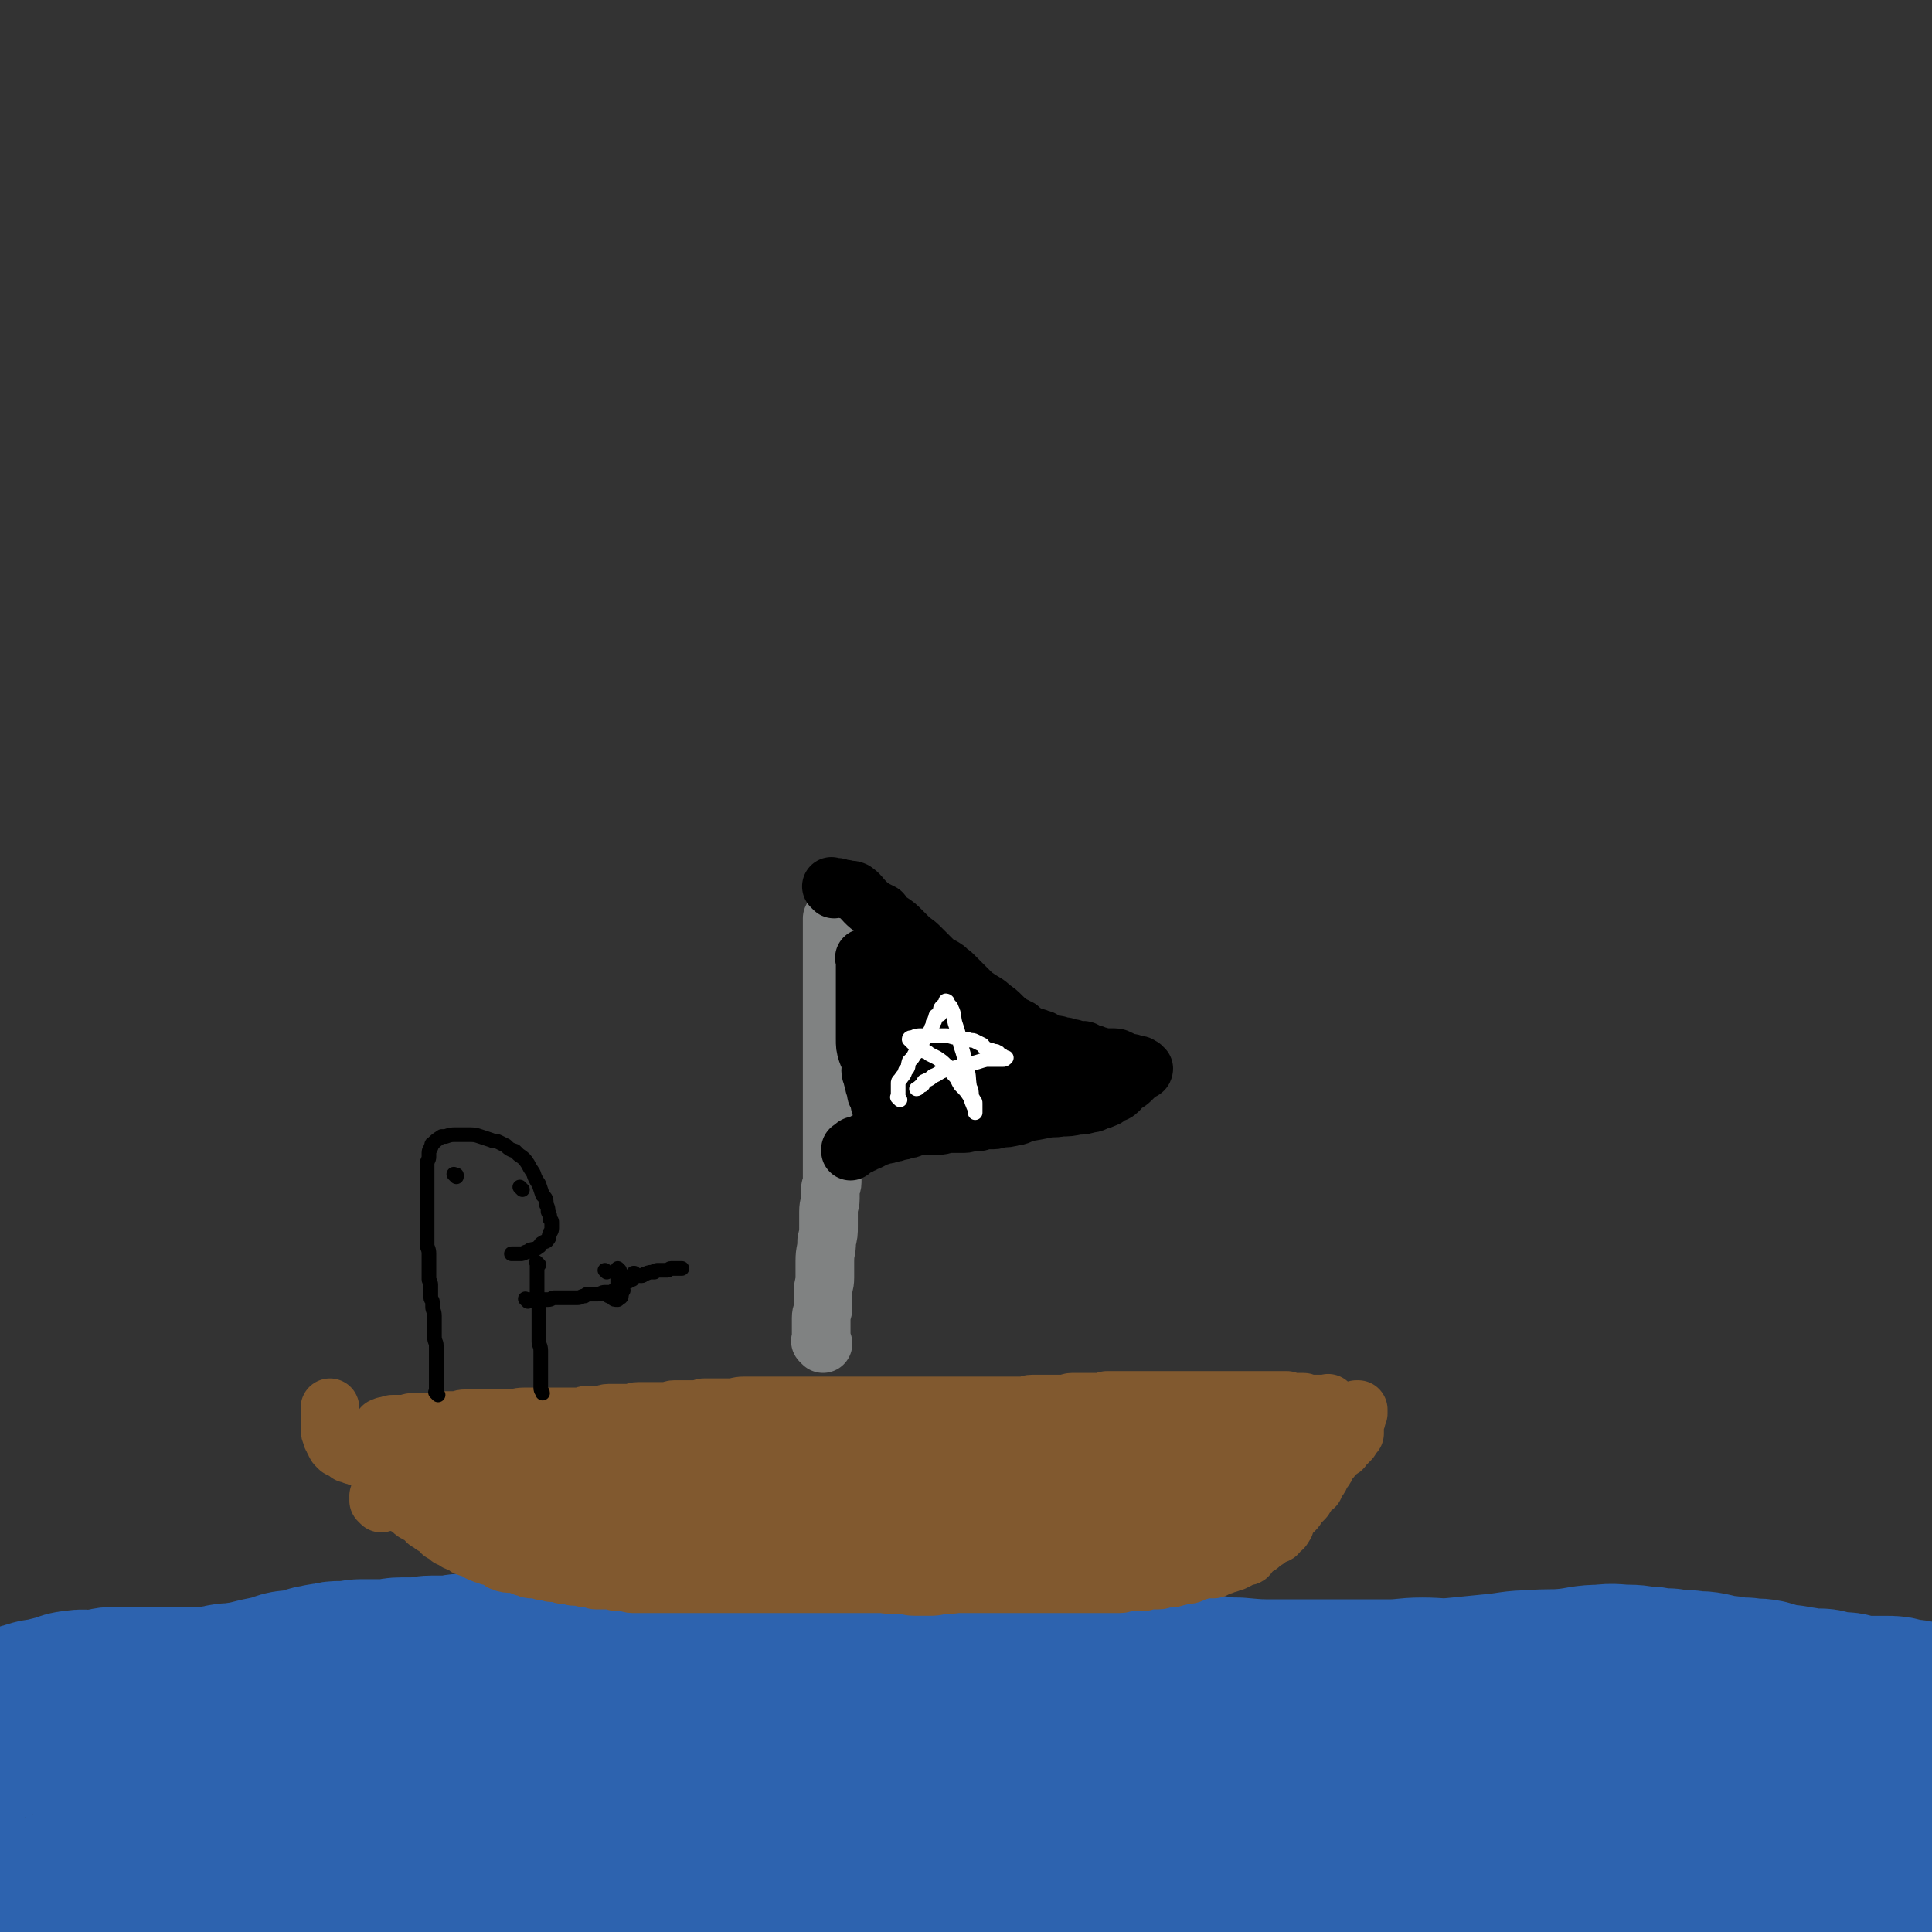 <svg viewBox='0 0 1054 1054' version='1.1' xmlns='http://www.w3.org/2000/svg' xmlns:xlink='http://www.w3.org/1999/xlink'><rect x="0" y="0" width="1054" height="1054" fill="#333333" stroke="none"/><g fill='none' stroke='#2D63AF' stroke-width='105' stroke-linecap='round' stroke-linejoin='round'><path d='M1020,998c-1,-1 -1,-1 -1,-1 -1,-1 0,0 0,0 0,0 0,0 0,0 0,0 0,0 0,0 -1,-1 0,0 0,0 0,0 0,0 0,0 -1,0 -1,0 -1,0 0,0 0,0 0,0 0,0 0,0 -1,0 0,-1 0,0 0,0 -2,0 -2,0 -3,0 -3,0 -3,0 -6,0 -5,0 -5,0 -9,0 -7,0 -7,0 -13,0 -6,0 -6,0 -12,0 -7,0 -7,0 -14,0 -6,0 -6,0 -12,0 -6,0 -6,-1 -13,-1 -8,0 -8,0 -15,0 -8,0 -8,-1 -15,-1 -9,0 -9,0 -18,0 -9,0 -9,0 -19,0 -8,0 -8,0 -17,0 -9,0 -9,0 -18,0 -8,0 -8,0 -17,0 -8,0 -8,1 -17,1 -7,1 -8,0 -15,1 -9,2 -8,3 -16,5 -7,1 -7,2 -13,3 -7,0 -7,0 -14,0 -8,1 -8,1 -15,1 -8,0 -8,1 -15,0 -8,-1 -8,-1 -16,-2 -10,-1 -10,-1 -20,-2 -10,-2 -10,-2 -20,-3 -12,-2 -12,-2 -24,-3 -14,-2 -14,-3 -28,-5 -14,-1 -14,-1 -28,-2 -13,-2 -13,-1 -26,-2 -13,-1 -13,-2 -26,-2 -13,0 -13,0 -26,1 -12,1 -12,2 -25,2 -13,1 -13,0 -26,1 -13,1 -13,1 -26,2 -11,1 -11,1 -21,2 -11,2 -11,1 -21,3 -9,2 -9,3 -18,5 -9,1 -9,1 -18,2 -8,2 -8,2 -17,3 -8,2 -8,1 -15,2 -9,1 -9,1 -18,2 -8,1 -8,2 -17,2 -8,1 -8,1 -17,1 -8,0 -8,0 -17,0 -7,0 -7,0 -15,0 -8,0 -8,0 -17,0 -8,0 -8,1 -15,1 -8,1 -8,1 -15,1 -8,1 -8,1 -15,1 -7,1 -7,0 -14,1 -7,1 -7,1 -13,2 -7,2 -7,2 -13,3 -7,2 -7,2 -13,3 -6,2 -6,3 -12,5 -6,2 -6,2 -13,4 -6,1 -6,1 -12,2 -4,2 -4,3 -9,5 -4,1 -4,1 -9,3 -4,1 -4,2 -9,3 -4,0 -4,0 -9,0 -4,1 -4,1 -7,1 -4,1 -4,1 -8,1 -3,0 -3,0 -6,0 -1,0 -1,1 -3,1 -1,0 -1,0 -3,0 0,0 0,0 0,0 -1,0 -1,0 -2,0 -1,0 -1,0 -2,0 -1,0 -1,0 -1,0 0,0 -1,0 -1,0 0,0 1,0 1,0 2,0 2,-1 5,-1 5,-1 5,-1 11,-2 10,-2 10,-2 20,-4 16,-1 17,-1 33,-2 18,-2 18,-2 35,-2 17,0 17,0 34,1 14,1 14,1 28,1 14,1 14,1 28,1 16,1 16,1 32,1 16,0 16,0 33,0 17,0 17,0 33,-1 19,-2 19,-3 38,-5 22,-2 22,-1 43,-2 26,-2 26,-2 51,-2 26,-1 26,-2 53,-1 31,1 31,1 61,3 30,3 30,3 59,8 26,4 26,5 51,11 23,5 23,5 45,11 20,5 20,5 39,10 17,4 17,4 34,7 14,3 14,3 28,6 13,2 13,2 25,4 9,0 9,0 18,0 7,0 7,0 13,0 4,0 4,0 8,-1 5,-1 5,-1 9,-2 4,-1 4,-1 8,-2 4,-1 4,-1 8,-2 4,-1 4,-1 7,-2 3,-1 3,-1 6,-2 3,-1 3,-1 6,-2 3,-2 3,-2 6,-3 3,-2 4,-1 7,-2 4,-2 4,-2 8,-3 5,-2 5,-1 9,-2 5,-2 5,-3 10,-5 5,-2 5,-1 11,-3 5,-1 6,-1 11,-4 5,-2 5,-3 11,-6 4,-3 4,-3 8,-6 5,-3 5,-3 9,-6 4,-2 4,-2 7,-5 3,-2 3,-2 6,-5 3,-2 3,-2 5,-5 2,-2 1,-3 4,-5 2,-2 3,-1 5,-4 2,-2 2,-2 4,-5 1,-2 2,-2 4,-4 1,-1 1,-1 3,-3 1,-1 0,-2 1,-4 2,-2 2,-2 4,-4 1,-1 1,-1 1,-3 1,-1 0,-1 1,-3 1,-1 2,0 2,-1 1,-1 1,-1 1,-2 1,-1 1,-1 1,-1 1,-1 0,-2 1,-2 0,-1 1,0 1,0 1,0 1,-1 1,-1 0,-1 0,-1 0,-1 0,0 1,0 1,0 0,0 -1,0 -1,0 -2,0 -2,-1 -4,-1 -2,-1 -2,-1 -4,-1 -5,-2 -5,-2 -9,-3 -6,-2 -6,-2 -12,-3 -6,-2 -6,-2 -13,-3 -7,-2 -7,-2 -14,-3 -7,-2 -7,-1 -14,-2 -7,-1 -7,-2 -13,-2 -6,-1 -7,0 -13,-1 -7,-1 -6,-1 -13,-2 -5,-1 -5,-1 -11,-2 -6,-2 -6,-2 -12,-3 -7,-2 -7,-1 -14,-2 -7,-2 -7,-2 -13,-3 -9,-2 -9,-1 -18,-2 -8,-1 -8,-1 -15,-2 -9,-1 -9,-2 -18,-2 -8,-1 -8,0 -17,-1 -9,-1 -9,-2 -18,-2 -9,-1 -9,0 -18,0 -8,0 -8,0 -17,0 -7,0 -7,0 -15,0 -7,0 -7,-1 -14,-1 -7,0 -7,0 -14,0 -8,0 -8,-1 -15,-1 -7,-1 -7,-1 -14,-1 -9,0 -9,0 -18,0 -9,0 -9,-1 -19,-1 -9,0 -9,0 -19,0 -9,0 -9,1 -19,1 -9,1 -10,0 -19,1 -9,1 -9,2 -18,2 -9,1 -9,0 -18,1 -8,1 -8,1 -17,2 -7,1 -7,0 -14,1 -7,1 -7,2 -14,2 -7,1 -7,0 -14,0 -7,0 -7,1 -14,1 -6,0 -7,0 -13,0 -6,0 -6,0 -13,0 -6,0 -6,0 -12,0 -7,0 -7,-1 -14,-1 -7,0 -7,0 -14,0 -8,0 -8,-1 -15,-1 -8,0 -8,0 -16,0 -8,0 -8,-1 -16,-1 -10,0 -10,0 -20,0 -9,0 -9,0 -18,0 -10,0 -11,0 -21,1 -10,1 -10,2 -20,3 -10,2 -10,2 -20,3 -10,2 -10,3 -20,5 -11,2 -11,2 -21,4 -10,2 -10,2 -20,4 -11,1 -11,1 -21,1 -9,1 -9,1 -18,0 -8,-1 -8,-1 -17,-2 -6,-2 -6,-2 -13,-3 -7,-2 -7,-3 -14,-5 -7,-1 -7,-1 -13,-2 -7,-2 -7,-3 -14,-5 -7,-1 -7,-1 -14,-2 -7,-2 -7,-2 -14,-2 -6,-1 -6,-1 -12,-1 -5,0 -5,0 -11,0 -5,0 -5,1 -10,1 -4,1 -4,0 -7,1 -4,1 -4,1 -8,2 -3,1 -3,1 -6,1 -1,0 -1,1 -3,1 0,0 0,0 -1,0 -1,0 -1,0 -2,1 -1,1 -1,1 -1,1 -1,0 -1,0 -2,0 -1,0 -1,1 -1,1 -1,1 -1,1 -1,1 -1,2 -1,2 -2,4 -2,3 -2,3 -4,6 -1,4 -1,4 -3,7 -1,5 -2,5 -3,10 0,4 0,4 0,9 -1,3 -1,3 -1,6 -1,4 -1,4 -1,7 0,3 0,3 0,5 0,1 0,1 0,3 0,1 -1,1 -1,3 0,0 0,1 0,1 0,1 1,1 1,1 1,0 1,0 1,0 1,-2 1,-2 1,-5 1,-3 1,-3 1,-6 0,-5 0,-5 0,-10 0,-5 -1,-5 -1,-10 0,-5 0,-5 0,-10 0,-4 -1,-4 -1,-7 -1,-3 -1,-3 -1,-6 0,-2 0,-2 0,-4 0,-1 0,-1 0,-3 0,-1 0,-1 0,-3 0,-1 1,0 1,-1 0,-1 0,-1 0,-2 0,-1 1,-1 1,-2 0,-1 0,-2 0,-2 0,-1 1,-1 1,-1 1,-1 1,-1 1,-2 1,-1 0,-2 1,-2 1,-1 2,-1 4,-1 2,-1 1,-2 4,-2 4,-2 4,-1 8,-2 4,-1 4,-1 8,-2 4,-1 4,-2 8,-2 4,-1 4,0 8,0 4,0 4,-1 7,-1 4,-1 4,-1 8,-1 4,0 4,0 8,0 5,0 5,0 9,0 5,0 5,0 9,0 5,0 5,0 9,0 4,0 4,0 8,0 4,0 4,0 7,0 3,0 3,-1 6,-1 3,-1 4,-1 7,-1 4,-1 4,0 7,-1 4,-1 4,-1 8,-2 5,-1 5,-1 9,-2 4,-1 4,-2 8,-2 4,-1 4,0 8,-1 3,-1 3,-2 6,-2 3,-1 4,-1 7,-1 2,-1 2,-1 5,-1 2,0 2,0 5,0 3,0 3,-1 6,-1 4,0 4,0 7,0 4,0 4,0 7,0 4,0 4,-1 8,-1 4,0 4,0 8,0 5,0 5,-1 9,-1 4,0 4,0 8,0 5,0 5,-1 9,-1 5,0 6,0 11,0 5,0 5,0 10,0 5,0 5,0 11,0 6,0 6,0 12,0 7,0 7,0 14,0 8,0 8,0 15,0 7,0 7,0 14,0 9,0 9,0 18,0 9,0 9,0 18,0 8,0 8,0 17,0 9,0 9,0 19,0 8,0 8,0 17,0 8,0 8,-1 17,-1 9,0 9,0 19,0 11,0 11,0 22,0 12,0 12,0 24,0 13,0 13,0 27,0 14,0 14,1 27,1 12,1 13,-1 25,1 12,2 12,3 24,6 9,2 9,1 19,2 11,2 11,1 21,2 11,1 11,2 21,2 11,1 11,1 21,1 11,0 11,0 22,0 10,0 10,0 20,0 10,0 10,0 20,0 9,0 9,-1 18,-1 9,0 9,1 19,0 10,-1 10,-1 20,-2 11,-1 11,-2 21,-2 10,-1 10,0 20,-1 9,-1 9,-2 18,-2 7,-1 7,0 14,0 6,0 6,1 12,1 5,1 5,1 10,1 5,1 5,1 11,1 5,1 5,0 10,1 5,1 5,2 11,2 5,1 5,1 10,1 5,1 5,0 10,1 4,1 3,2 7,2 4,1 4,1 7,1 3,1 3,1 6,1 3,1 3,1 6,1 2,0 2,0 5,0 2,0 2,1 4,1 2,1 2,1 4,1 2,0 2,0 5,0 2,0 2,1 4,1 3,1 3,1 6,1 3,0 3,0 6,0 4,0 4,0 7,0 4,0 4,0 7,1 2,1 2,1 4,1 1,0 1,0 3,0 1,0 1,1 3,1 0,0 1,0 1,0 1,0 1,1 1,1 '/></g>
<g fill='none' stroke='#81592F' stroke-width='32' stroke-linecap='round' stroke-linejoin='round'><path d='M208,820c-1,-1 -1,-1 -1,-1 -1,-1 0,0 0,0 0,0 0,-1 0,-1 0,0 0,0 0,0 0,0 0,0 0,-1 -1,0 0,1 0,1 0,0 0,-1 0,-1 0,0 0,0 0,0 0,0 0,0 0,-1 -1,0 0,1 0,1 0,0 0,0 0,0 1,0 1,0 1,0 1,0 1,0 1,0 0,0 0,0 0,0 1,0 1,0 1,0 1,0 1,0 1,0 1,0 1,1 2,1 2,0 2,0 3,0 2,0 2,0 3,1 2,1 2,1 3,2 2,2 2,2 3,3 2,2 2,1 3,2 2,1 2,1 3,2 2,1 1,1 2,2 2,1 2,1 3,2 2,1 2,1 3,2 2,1 1,1 2,2 2,1 2,1 4,2 0,1 0,1 1,1 2,1 2,1 3,2 2,1 2,0 3,1 2,1 2,2 3,2 2,1 3,0 5,1 1,1 1,2 2,2 2,1 2,1 3,1 2,1 2,1 3,1 2,1 2,0 3,1 2,1 2,2 3,2 2,1 3,1 5,1 1,0 1,0 2,0 2,0 2,1 3,1 2,1 2,1 3,1 2,1 2,1 3,1 2,0 2,0 3,0 2,0 2,1 3,1 2,0 2,0 3,0 1,0 1,1 2,1 1,0 1,0 2,0 1,0 1,0 2,0 1,0 1,1 2,1 1,0 1,0 2,0 1,0 1,0 2,0 1,0 1,1 2,1 2,0 2,0 3,0 2,0 2,1 4,1 0,0 0,0 1,0 1,0 1,0 2,0 1,0 1,1 2,1 2,0 2,0 3,0 3,0 3,0 5,0 2,0 2,1 4,1 2,0 2,0 4,0 2,0 2,1 4,1 2,0 2,0 4,0 2,0 2,0 4,0 2,0 2,0 4,0 2,0 2,0 4,0 1,0 1,0 2,0 1,0 1,0 2,0 1,0 1,0 2,0 1,0 1,0 1,0 1,0 1,0 2,0 1,0 1,0 1,0 1,0 1,0 2,0 2,0 2,0 3,0 1,0 1,0 2,0 2,0 2,0 3,0 2,0 2,0 3,0 1,0 1,0 2,0 2,0 2,0 3,0 1,0 1,0 2,0 2,0 2,0 3,0 2,0 2,0 3,0 1,0 1,0 2,0 1,0 1,0 2,0 1,0 1,0 2,0 2,0 2,0 3,0 2,0 2,0 3,0 1,0 1,0 2,0 1,0 1,0 2,0 1,0 1,0 2,0 1,0 1,0 2,0 2,0 2,0 3,0 2,0 2,0 3,0 2,0 2,0 3,0 3,0 3,0 5,0 1,0 1,0 2,0 3,0 3,0 5,0 2,0 2,0 4,0 1,0 1,0 2,0 2,0 2,0 3,0 2,0 2,0 3,0 3,0 3,0 5,0 1,0 1,0 2,0 3,0 3,0 5,0 2,0 2,0 5,0 2,0 2,0 4,0 2,0 2,0 5,0 2,0 2,0 5,0 2,0 2,0 5,0 2,0 2,0 5,0 2,0 2,0 4,0 2,0 2,0 4,0 1,0 1,0 2,0 2,0 2,0 3,0 1,0 1,0 2,0 1,0 1,0 2,0 1,0 1,0 2,0 1,0 1,0 2,0 1,0 1,0 1,0 1,0 1,0 2,0 1,0 1,0 2,0 1,0 1,0 2,0 2,0 2,0 3,0 2,0 2,0 3,0 1,0 1,0 2,0 2,0 2,0 3,0 1,0 1,0 2,0 1,0 1,0 2,0 1,0 1,0 1,0 2,0 2,0 3,0 1,0 1,0 2,0 2,0 2,0 3,0 2,0 2,0 3,0 3,0 3,0 5,0 1,0 1,0 2,0 3,0 3,0 5,0 1,0 1,0 2,0 2,0 2,0 3,0 2,0 2,0 3,0 3,0 3,0 5,0 1,0 1,0 2,0 2,0 2,0 3,0 2,0 2,0 3,0 2,0 2,0 3,0 1,0 1,0 2,0 2,0 2,0 3,0 2,0 2,0 3,0 2,0 2,0 3,0 2,0 2,0 3,0 2,0 2,0 3,0 2,0 2,0 3,0 2,0 2,0 3,0 2,0 2,0 3,0 2,0 2,0 3,0 2,0 2,-1 3,-1 2,0 3,0 5,0 2,0 2,0 4,0 2,0 2,-1 4,-1 2,0 2,0 5,0 2,0 2,-1 4,-1 1,0 1,0 2,0 3,0 3,-1 5,-1 1,-1 1,-1 2,-1 2,0 2,0 3,0 2,0 2,-1 3,-1 2,-1 2,-1 3,-1 2,-1 2,-1 3,-1 2,0 3,0 5,0 1,0 1,-1 2,-1 2,-1 2,-1 3,-1 2,-1 2,-1 3,-1 2,-1 2,-1 3,-1 1,-1 1,-1 2,-1 1,-1 1,-1 2,-1 1,-1 1,-1 1,-1 1,0 1,0 2,0 1,0 1,-1 1,-1 1,-1 1,-1 1,-1 1,-1 1,-1 1,-1 0,0 0,0 0,0 1,-1 1,-1 1,-1 1,-1 1,-1 1,-1 0,0 0,0 0,0 1,-1 0,-1 1,-1 1,0 1,0 1,0 1,-1 1,-1 2,-2 1,-1 1,-1 2,-1 1,-1 1,-1 1,-1 1,-1 1,-1 1,-1 1,-1 1,-1 2,-1 1,0 1,0 1,0 1,0 1,-1 1,-1 0,-1 0,-1 0,-1 0,0 1,0 1,0 0,0 0,-1 0,-1 0,0 1,0 1,0 1,0 1,-1 1,-1 1,-1 1,-1 1,-2 1,-2 1,-3 2,-5 2,-1 2,-1 3,-2 2,-2 1,-2 2,-3 2,-2 2,-2 3,-3 1,-1 1,-1 1,-2 1,-1 1,-1 1,-2 1,-1 1,-1 1,-1 1,-1 1,-1 1,-1 1,-1 1,-1 1,-1 1,0 1,0 1,0 0,0 0,-1 0,-1 0,-1 0,-1 0,-1 0,-1 1,-1 1,-1 1,-1 1,-1 1,-1 1,-1 1,-1 1,-2 1,-1 1,-1 1,-2 1,-1 1,-1 1,-1 1,-1 1,-1 1,-2 0,-1 0,-1 0,-1 1,-1 1,-1 2,-2 1,-1 1,-1 1,-1 1,-2 1,-2 2,-3 2,-2 2,-1 3,-2 2,-1 1,-1 2,-2 1,-1 1,-1 2,-2 1,-1 1,-1 1,-1 1,-1 1,-1 1,-2 1,-1 1,-1 1,-1 0,-1 0,-1 0,-1 0,0 1,0 1,0 0,0 0,-1 0,-1 0,-1 0,-1 0,-1 0,0 0,0 0,-1 0,-1 0,-1 0,-1 0,-1 0,-1 0,-1 0,-1 0,-1 0,-1 0,-1 1,-1 1,-2 0,-1 0,-1 0,-1 0,-1 0,-1 0,-1 0,-1 0,-1 0,-1 0,0 1,0 1,0 0,0 0,-1 0,-1 0,-1 0,-1 0,-1 0,0 -1,0 -1,0 -1,0 0,1 -1,1 -3,1 -3,1 -6,2 -1,1 -2,2 -2,3 '/><path d='M218,820c-1,-1 -1,-1 -1,-1 -1,-1 0,0 0,0 0,0 0,-1 -1,-1 -1,0 -1,0 -1,0 0,0 0,0 0,0 -1,-1 -1,-1 -1,-1 -1,0 -1,0 -1,0 -1,0 -1,0 -1,0 -1,0 -1,0 -1,0 -1,0 -1,0 -1,-1 0,0 0,-1 0,-1 0,-1 -1,0 -1,-1 0,-2 0,-2 0,-3 0,-2 -1,-2 -1,-3 -1,-2 -1,-2 -1,-3 0,-1 0,-1 0,-2 0,-1 -1,-1 -1,-2 0,-1 0,-1 0,-1 0,-1 -1,-1 -1,-1 -1,-1 -1,-1 -1,-1 -1,-1 -1,-1 -1,-1 -2,-1 -2,-1 -4,-1 -1,-1 -1,-1 -3,-1 -1,-1 -1,-1 -3,-1 -1,-1 -1,-1 -3,-1 0,-1 0,-1 -1,-1 -1,-1 -1,-1 -2,-1 -1,-1 -1,-1 -2,-1 -1,-1 -1,-1 -1,-1 -1,-1 -1,-1 -1,-2 -1,-1 -1,-1 -1,-2 -1,-1 -1,-1 -1,-2 -1,-2 -1,-2 -1,-4 0,0 0,0 0,-1 0,-2 0,-2 0,-4 0,0 0,0 0,-1 0,-1 0,-1 0,-2 0,-1 0,-1 0,-2 0,-1 0,-1 0,-1 '/><path d='M726,767c-1,-1 -1,-1 -1,-1 -1,-1 0,0 0,0 0,0 0,0 0,0 0,0 0,0 0,0 -1,-1 0,0 0,0 0,0 0,0 0,0 0,0 0,0 0,0 -1,-1 0,0 0,0 0,0 -1,0 -1,0 -1,0 -1,0 -1,0 -1,0 -1,0 -1,0 -2,0 -2,0 -3,0 -2,0 -2,0 -3,0 -1,0 -1,0 -2,0 -2,0 -2,-1 -3,-1 -2,0 -2,0 -3,0 -1,0 -1,0 -2,0 -1,0 -1,0 -2,0 -1,0 -1,0 -1,0 -1,0 -1,-1 -1,-1 -1,0 -1,0 -1,0 -1,0 -1,0 -1,0 -1,0 -1,0 -1,0 -1,0 -1,0 -1,0 -1,0 -1,0 -1,0 -1,0 -1,0 -1,0 -2,0 -2,0 -3,0 -1,0 -1,0 -2,0 -2,0 -2,0 -3,0 -2,0 -2,0 -3,0 -2,0 -2,0 -3,0 -2,0 -2,0 -3,0 -1,0 -1,0 -2,0 -2,0 -2,0 -3,0 -2,0 -2,0 -3,0 -2,0 -2,0 -3,0 -1,0 -1,0 -2,0 -2,0 -2,0 -5,0 -1,0 -1,0 -2,0 -2,0 -2,0 -3,0 -2,0 -2,0 -3,0 -3,0 -3,0 -5,0 -1,0 -1,0 -2,0 -2,0 -2,0 -3,0 -2,0 -2,0 -3,0 -2,0 -2,0 -3,0 -2,0 -2,0 -3,0 -2,0 -2,0 -3,0 -1,0 -1,0 -2,0 -2,0 -2,0 -3,0 -2,0 -2,0 -3,0 -2,0 -2,0 -3,0 -2,0 -2,0 -3,0 -1,0 -1,0 -2,0 -1,0 -1,0 -2,0 -2,0 -2,0 -3,0 -1,0 -1,0 -2,0 -1,0 -1,0 -2,0 -1,0 -1,0 -2,0 -1,0 -1,1 -2,1 -1,0 -1,0 -2,0 -1,0 -1,0 -2,0 -1,0 -1,0 -2,0 -1,0 -1,0 -2,0 -1,0 -1,0 -2,0 -1,0 -1,0 -2,0 -1,0 -1,0 -2,0 -1,0 -1,0 -1,0 -1,0 -1,0 -2,0 -2,0 -2,1 -4,1 -1,0 -1,0 -2,0 -3,0 -3,0 -6,0 -2,0 -2,0 -5,0 -2,0 -2,0 -5,0 -2,0 -2,1 -4,1 -2,0 -2,0 -4,0 -2,0 -2,0 -4,0 -1,0 -1,0 -2,0 -2,0 -2,0 -3,0 -1,0 -1,0 -2,0 -1,0 -1,0 -2,0 -1,0 -1,0 -2,0 -1,0 -1,0 -1,0 -1,0 -1,0 -1,0 -1,0 -1,0 -1,0 -1,0 -1,0 -1,0 -1,0 -1,0 -1,0 -1,0 -1,0 -1,0 -1,0 -1,0 -2,0 -2,0 -2,0 -3,0 -1,0 -1,0 -2,0 -2,0 -2,0 -3,0 -2,0 -2,0 -3,0 -3,0 -3,0 -5,0 -2,0 -2,0 -4,0 -2,0 -2,0 -4,0 -2,0 -2,0 -5,0 -3,0 -3,0 -6,0 -2,0 -2,0 -5,0 -2,0 -2,0 -5,0 -2,0 -2,0 -4,0 -1,0 -1,0 -2,0 -2,0 -2,0 -3,0 -1,0 -1,0 -1,0 -1,0 -1,0 -2,0 -1,0 -1,0 -1,0 -1,0 -1,0 -1,0 -1,0 -1,0 -1,0 -1,0 -1,0 -1,0 0,0 0,0 -1,0 -1,0 -1,0 -1,0 -1,0 -1,0 -2,0 -1,0 -1,0 -2,0 -2,0 -2,0 -3,0 -1,0 -1,0 -2,0 -1,0 -1,0 -2,0 -1,0 -1,0 -1,0 -1,0 -1,0 -1,0 -1,0 -1,0 -2,0 -1,0 -1,0 -1,0 -2,0 -2,0 -3,0 -2,0 -2,0 -3,0 -3,0 -3,0 -5,0 -2,0 -2,0 -5,0 -1,0 -1,0 -2,0 -1,0 -1,0 -2,0 -1,0 -1,0 -2,0 -1,0 -1,0 -1,0 -1,0 -1,0 -2,0 -1,0 -1,0 -1,0 -1,0 -1,0 -2,0 -2,0 -2,0 -5,0 -2,0 -2,0 -5,0 -5,0 -5,0 -9,0 -4,0 -4,1 -7,1 -2,0 -2,0 -5,0 -1,0 -1,0 -2,0 -1,0 -1,0 -2,0 -1,0 -1,0 -2,0 -1,0 -1,0 -2,0 -1,0 -1,0 -1,0 -1,0 -1,0 -1,0 -1,0 -1,1 -1,1 -1,0 -1,0 -2,0 -2,0 -2,0 -3,0 -2,0 -2,0 -3,0 -4,0 -4,0 -7,0 -2,0 -2,1 -4,1 -2,0 -2,0 -4,0 -1,0 -1,0 -2,0 -2,0 -2,0 -4,0 0,0 0,0 -1,0 -2,0 -3,0 -5,0 -2,0 -2,1 -5,1 -2,0 -2,0 -5,0 -3,0 -3,0 -6,0 -2,0 -2,1 -5,1 -1,0 -1,0 -2,0 -3,0 -3,0 -5,0 0,0 0,0 0,0 -1,0 -1,1 -2,1 -1,0 -1,0 -2,0 -1,0 -1,0 -1,0 -1,0 -1,0 -2,0 -2,0 -2,0 -3,0 -3,0 -3,0 -6,0 -5,0 -5,0 -10,0 -4,0 -4,0 -8,0 -4,0 -4,1 -8,1 -4,0 -4,0 -7,0 -1,0 -1,0 -2,0 -2,0 -2,0 -4,0 0,0 0,0 0,0 -1,0 -1,0 -2,0 -1,0 -1,0 -2,0 -1,0 -1,0 -1,0 -1,0 -1,0 -1,0 0,0 0,0 -1,0 -1,0 -1,0 -2,0 -1,0 -1,0 -2,0 -3,0 -3,1 -6,1 -4,0 -4,0 -8,0 -4,0 -4,1 -8,1 -4,0 -4,0 -7,0 -2,0 -2,1 -4,1 0,0 0,0 -1,0 -1,0 -1,0 -2,0 -1,0 -1,0 -2,0 -1,0 -1,0 -1,0 -1,0 -1,0 -1,0 -1,0 -1,1 -1,1 -1,0 -1,0 -1,0 -1,0 -1,0 -1,0 -1,0 -1,0 -1,0 0,0 0,1 0,1 0,0 0,0 -1,0 0,0 0,0 0,0 0,0 0,0 0,0 -1,-1 0,0 0,0 0,0 0,0 0,0 0,0 0,0 0,0 -1,-1 0,0 0,0 0,0 0,0 0,0 0,0 0,0 0,0 -1,-1 0,0 0,0 0,0 0,0 0,0 0,0 0,0 0,0 '/></g>
<g fill='none' stroke='#81592F' stroke-width='53' stroke-linecap='round' stroke-linejoin='round'><path d='M234,793c-1,-1 -1,-1 -1,-1 -1,-1 0,0 0,0 0,0 1,0 1,0 1,0 1,0 1,0 2,0 2,0 3,0 1,0 1,0 2,0 1,0 1,0 2,0 1,0 1,0 2,0 1,0 1,0 2,0 1,0 1,0 2,0 1,0 1,0 2,0 1,0 1,0 2,0 1,0 1,0 2,0 1,0 1,0 2,0 1,0 1,0 2,0 1,0 1,1 2,1 1,0 1,0 2,0 1,0 1,0 2,0 1,0 1,0 2,0 2,0 2,0 3,0 1,0 1,0 2,0 2,0 2,1 3,1 2,0 3,0 5,0 1,0 1,0 2,0 3,0 3,0 5,0 2,0 2,1 5,1 2,0 2,0 4,0 2,0 2,0 4,0 2,0 2,0 5,0 1,0 1,1 2,1 3,0 3,0 6,0 2,0 2,1 5,1 2,0 2,0 5,0 2,0 2,1 5,1 2,0 2,0 5,0 1,0 1,1 2,1 2,0 3,0 5,0 2,0 2,0 4,0 2,0 2,1 4,1 2,0 2,0 4,0 2,0 2,0 4,0 2,0 2,0 5,0 3,0 3,1 6,1 3,0 3,0 6,0 4,0 4,0 7,0 4,0 4,0 7,0 5,0 5,0 9,0 4,0 4,1 8,1 5,0 5,0 9,0 4,0 4,0 8,0 4,0 4,1 8,1 4,0 4,0 8,0 4,0 4,1 7,1 4,0 4,0 7,0 4,0 4,1 7,1 4,1 4,1 7,1 4,1 4,1 7,1 4,1 4,1 7,1 4,0 4,0 7,0 3,0 3,1 6,1 3,0 3,0 6,0 2,0 2,0 5,0 2,0 2,0 4,0 2,0 2,0 5,0 2,0 2,0 5,0 2,0 2,0 5,0 3,0 3,0 6,0 4,0 4,0 7,0 4,0 4,0 8,0 4,0 4,-1 8,-1 4,0 4,0 8,0 4,0 4,-1 8,-1 4,-1 4,-1 7,-1 4,0 4,0 7,0 3,0 3,0 6,0 2,0 2,0 5,0 2,0 2,0 5,0 2,0 2,0 5,0 3,0 3,0 6,0 4,0 4,0 7,0 4,0 4,0 8,0 4,0 4,0 8,0 5,0 5,0 9,0 4,0 4,0 7,0 3,0 3,0 6,0 2,0 2,0 5,0 1,0 1,0 2,0 2,0 2,0 3,0 1,0 1,0 2,0 1,0 1,-1 2,-1 1,0 1,0 2,0 1,0 1,0 1,0 1,0 1,0 1,0 1,0 1,0 1,0 1,0 1,0 1,0 1,0 1,0 1,0 1,0 1,-1 1,-1 1,0 1,0 1,0 1,0 1,-1 1,-1 0,-1 0,-1 0,-1 0,0 1,0 1,0 0,0 0,-1 0,-1 0,-1 1,-1 1,-1 1,0 0,-1 1,-1 0,0 1,0 1,0 1,0 1,0 1,0 2,0 2,0 3,-1 1,-1 1,-1 2,-1 1,-1 1,-1 2,-1 1,-1 1,-1 1,-1 1,0 1,0 2,0 1,0 1,-1 1,-1 1,-1 1,-1 1,-1 0,0 0,0 -1,0 -1,0 -1,0 -1,0 -2,0 -2,0 -3,0 -3,0 -3,0 -5,0 -2,0 -2,0 -4,0 -3,0 -3,0 -6,1 -2,1 -2,1 -5,2 -2,2 -2,2 -5,3 -2,2 -2,2 -5,3 -2,2 -2,1 -4,2 -2,2 -2,2 -4,3 -2,2 -2,2 -4,2 -2,1 -2,0 -4,1 -2,1 -2,2 -4,2 -2,1 -2,1 -4,1 -2,1 -2,1 -4,1 -1,1 -1,1 -2,1 -3,1 -3,1 -5,2 -1,1 -1,1 -2,1 -2,1 -2,0 -3,1 -2,1 -2,1 -4,2 0,1 0,1 -1,1 -2,1 -2,0 -3,1 -2,1 -1,1 -2,2 -1,1 -1,1 -2,1 -1,1 -1,1 -2,1 -2,1 -2,1 -3,1 -2,1 -2,1 -3,1 -3,1 -3,1 -5,1 -2,0 -2,0 -5,0 -2,0 -2,0 -5,0 -2,0 -2,0 -5,0 -2,0 -2,0 -5,0 -2,0 -2,-1 -5,-1 -1,0 -1,0 -2,0 -3,0 -3,-1 -5,-1 -1,0 -1,0 -2,0 -3,0 -3,0 -5,0 -2,0 -2,0 -4,0 -2,0 -2,-1 -4,-1 -2,0 -2,0 -4,0 -2,0 -2,0 -5,0 -2,0 -2,1 -4,1 -2,0 -2,0 -4,0 -2,0 -2,0 -5,0 -2,0 -2,0 -4,0 -3,0 -3,1 -6,1 -3,0 -3,0 -6,0 -4,0 -4,0 -8,0 -4,0 -4,1 -7,1 -4,1 -4,1 -7,1 -4,0 -4,0 -8,0 -4,0 -4,0 -7,0 -3,0 -3,0 -6,0 -3,0 -3,0 -7,0 -3,0 -3,0 -6,0 -4,0 -4,0 -7,0 -4,0 -4,0 -7,0 -4,0 -4,0 -7,0 -4,0 -4,0 -7,0 -4,0 -4,0 -7,0 -3,0 -3,0 -6,0 -3,0 -3,0 -6,0 -2,0 -2,0 -5,0 -2,0 -2,0 -5,0 -3,0 -3,0 -6,0 -3,0 -3,0 -6,0 -3,0 -3,0 -6,0 -4,0 -4,0 -7,0 -3,0 -3,0 -6,0 -4,0 -4,0 -7,0 -4,0 -4,0 -7,0 -4,0 -4,0 -8,0 -4,0 -4,0 -7,0 -4,0 -4,0 -7,0 -3,0 -3,0 -6,0 -3,0 -3,0 -6,0 -2,0 -2,0 -5,0 -2,0 -2,0 -5,0 -2,0 -2,-1 -4,-1 -2,0 -2,0 -4,0 -1,0 -1,0 -2,0 -1,0 -1,0 -2,0 -1,0 -1,0 -2,0 -1,0 -1,0 -2,0 -1,0 -1,0 -1,0 -1,0 -1,0 -2,0 -1,0 -1,0 -2,0 -3,0 -3,0 -5,0 -2,0 -2,-1 -5,-1 -3,0 -3,0 -6,0 -2,0 -2,0 -4,0 -2,0 -2,0 -4,0 0,0 0,0 -1,0 -1,0 -1,0 -2,0 -1,0 -1,0 -2,0 -1,0 -1,0 -1,0 -1,0 -1,-1 -1,-1 0,0 0,0 0,0 0,0 -1,-1 -1,-1 1,0 1,1 2,1 2,0 2,0 5,0 2,0 2,0 5,0 3,0 3,0 6,0 4,0 4,-1 7,-1 4,0 4,0 7,0 4,0 4,-1 8,-1 4,0 4,0 7,0 4,0 4,0 8,0 5,0 5,0 9,0 5,0 5,0 9,0 5,0 5,1 9,1 4,1 4,1 8,1 4,1 4,0 8,1 3,1 3,2 6,3 3,2 3,2 7,3 4,2 4,1 8,2 4,2 3,3 7,3 5,2 5,1 9,1 6,1 6,0 11,1 5,1 5,2 11,2 6,1 6,1 13,1 6,1 6,0 12,1 6,1 6,2 12,2 5,1 5,1 11,1 4,1 4,0 8,1 4,1 4,1 8,2 3,1 3,1 6,1 2,0 2,0 4,0 1,0 1,1 2,1 2,0 3,0 5,0 2,0 2,0 4,0 2,0 2,1 4,1 2,0 2,0 5,0 2,0 2,0 4,0 2,0 2,-1 5,-1 2,0 2,0 4,0 2,0 2,-1 5,-1 2,-1 2,-1 5,-1 4,-1 4,-1 8,-2 4,-1 4,-1 8,-2 4,-1 4,-1 8,-2 5,-1 5,-1 11,-2 3,-1 3,-1 7,-2 4,-1 4,-2 8,-2 4,-1 4,0 7,-1 3,-1 3,-1 6,-2 2,-1 2,0 5,-1 2,-1 2,-2 5,-2 2,-1 2,0 5,-1 2,-1 2,-2 5,-2 2,-1 2,-1 5,-1 3,-1 3,-2 6,-2 3,-1 3,-1 6,-1 2,-1 2,-1 5,-1 2,-1 2,-1 5,-1 2,0 2,0 5,0 2,0 2,0 4,0 1,0 1,-1 2,-1 1,0 1,0 2,0 1,0 1,0 2,0 1,0 1,0 1,0 1,0 1,-1 1,-1 1,0 1,0 2,0 1,0 1,0 1,0 1,0 1,0 1,0 1,0 1,0 1,0 0,0 0,0 0,0 0,0 0,-1 0,0 -1,0 0,0 0,1 0,1 0,1 0,1 '/></g>
<g fill='none' stroke='#808282' stroke-width='32' stroke-linecap='round' stroke-linejoin='round'><path d='M449,733c-1,-1 -1,-1 -1,-1 -1,-1 0,0 0,0 0,0 0,0 0,0 0,0 0,0 0,0 -1,-1 0,0 0,0 0,0 0,0 0,0 0,0 0,0 0,0 -1,-1 0,0 0,0 0,0 0,0 0,-1 0,-1 0,-1 0,-1 0,-3 0,-3 0,-6 0,-2 0,-2 0,-5 0,-3 1,-3 1,-6 0,-4 0,-4 0,-8 0,-4 1,-4 1,-8 0,-5 0,-5 0,-9 0,-6 1,-5 1,-11 1,-4 1,-4 1,-8 0,-4 0,-4 0,-8 0,-4 1,-4 1,-7 0,-2 0,-2 0,-5 0,-2 1,-2 1,-4 0,-2 0,-2 0,-5 0,-2 0,-2 0,-4 0,-2 0,-2 0,-4 0,-2 0,-2 0,-4 0,-2 0,-2 0,-4 0,-2 0,-2 0,-4 0,-2 0,-2 0,-5 0,-2 0,-2 0,-4 0,-2 0,-2 0,-5 0,-3 0,-3 0,-6 0,-2 0,-2 0,-5 0,-2 0,-2 0,-4 0,-2 0,-2 0,-5 0,-2 0,-2 0,-4 0,-2 0,-2 0,-5 0,-2 0,-2 0,-4 0,-1 0,-1 0,-2 0,-2 0,-2 0,-3 0,-3 0,-3 0,-5 0,-1 0,-1 0,-2 0,-3 0,-3 0,-5 0,-2 0,-2 0,-4 0,-2 0,-2 0,-4 0,-3 0,-3 0,-6 0,-4 0,-4 0,-8 0,-4 0,-4 0,-8 0,-5 0,-5 0,-9 0,-4 0,-4 0,-7 0,-2 0,-2 0,-5 0,-1 0,-1 0,-2 0,-1 0,-2 0,-2 '/></g>
<g fill='none' stroke='#000000' stroke-width='32' stroke-linecap='round' stroke-linejoin='round'><path d='M455,485c-1,-1 -1,-1 -1,-1 -1,-1 0,0 0,0 1,0 1,0 2,0 2,0 2,1 5,1 2,1 3,0 5,1 3,2 3,3 6,6 2,2 2,2 5,4 2,1 2,1 4,2 2,3 2,3 5,5 3,2 3,2 6,5 2,2 2,2 5,5 3,2 3,2 6,5 2,2 2,2 5,5 2,2 2,2 5,4 1,1 1,0 2,1 2,1 1,1 2,2 2,1 2,1 3,2 1,1 1,1 1,1 1,1 1,1 2,2 1,1 1,1 2,2 2,2 2,2 3,3 3,3 3,3 6,5 3,2 4,2 7,5 3,2 3,2 6,5 2,2 2,2 5,4 1,1 1,1 2,1 1,1 2,1 2,1 1,1 1,1 2,2 1,1 1,1 2,1 1,1 1,1 2,1 1,1 1,1 1,1 1,0 1,0 2,0 1,0 1,1 2,1 1,0 1,0 1,0 1,0 1,1 1,1 1,1 1,1 1,1 0,0 0,0 0,0 1,0 1,0 1,0 0,0 0,1 0,1 0,0 1,0 1,0 0,0 0,0 0,0 0,0 0,0 0,0 0,-1 0,0 0,0 1,0 1,0 1,0 1,0 1,0 1,0 1,0 1,0 2,0 2,0 2,1 5,1 2,1 2,1 4,1 2,1 2,1 4,1 1,0 1,0 2,0 1,0 1,1 2,1 1,1 1,1 2,1 1,0 1,0 1,0 1,0 1,1 1,1 1,0 1,0 1,0 1,0 1,0 1,0 1,0 0,1 1,1 0,0 1,0 1,0 0,0 0,0 0,0 1,0 1,0 2,0 1,0 1,0 2,0 2,0 2,0 3,0 2,0 2,1 3,1 1,1 1,1 2,1 2,1 2,1 3,1 1,0 1,0 1,0 1,0 1,1 2,1 1,0 1,0 1,0 1,0 1,0 1,0 1,0 1,1 1,1 1,0 1,0 1,0 0,0 0,1 0,1 0,0 1,0 1,0 0,0 0,1 -1,1 0,0 -1,0 -1,0 -1,1 -1,1 -2,2 -2,2 -2,2 -3,3 -2,2 -3,2 -5,3 -1,2 -1,2 -2,3 -2,2 -3,1 -5,2 -1,1 -1,2 -2,2 -2,1 -2,1 -3,1 -3,1 -3,2 -6,2 -3,1 -3,1 -6,1 -5,1 -5,1 -9,1 -5,1 -5,0 -9,1 -5,1 -5,1 -11,2 -3,1 -3,2 -6,2 -3,1 -4,1 -7,1 -2,0 -2,1 -4,1 -1,0 -1,0 -2,0 -2,0 -2,0 -3,0 -2,0 -2,1 -3,1 -2,0 -2,0 -3,0 -3,0 -3,1 -5,1 -2,0 -2,0 -4,0 -2,0 -2,0 -5,0 -2,0 -2,1 -5,1 -2,0 -2,0 -5,0 -2,0 -2,0 -5,0 -2,0 -2,1 -4,1 -2,1 -2,1 -4,1 -2,1 -2,1 -4,1 -2,1 -2,1 -4,1 -2,1 -2,1 -4,1 -2,1 -2,1 -4,1 -1,1 -1,0 -2,1 -1,0 -1,1 -1,1 -2,1 -2,1 -3,1 -1,1 -1,1 -2,1 -1,1 -1,1 -2,1 -1,0 -1,0 -1,0 -1,0 -1,1 -1,1 -1,1 -1,1 -1,1 -1,0 -1,0 -1,0 0,0 0,1 0,1 '/><path d='M473,524c-1,-1 -1,-1 -1,-1 -1,-1 0,0 0,0 0,0 0,0 0,0 0,0 0,0 0,0 -1,-1 0,0 0,0 0,0 0,0 0,0 0,1 0,1 0,1 0,2 0,2 0,5 0,2 0,2 0,4 0,2 0,2 0,4 0,2 0,2 0,5 0,2 0,2 0,4 0,1 0,1 0,2 0,2 0,2 0,3 0,1 0,1 0,2 0,1 0,1 0,2 0,2 0,2 0,3 0,2 0,2 0,3 0,3 0,3 0,6 0,3 0,4 1,7 1,3 2,3 2,6 1,2 0,2 0,4 0,2 1,2 1,4 1,2 1,2 1,4 1,1 1,1 1,2 0,1 0,1 0,2 0,1 1,1 1,2 1,1 1,1 1,2 0,1 0,1 0,2 0,1 1,1 1,1 0,1 0,1 0,1 0,1 0,1 0,1 0,1 0,1 1,1 0,0 1,0 1,0 1,0 1,-1 2,-1 3,0 3,0 6,0 4,-1 3,-1 7,-2 5,-2 5,-2 9,-2 5,-1 5,-1 9,-1 5,-1 5,-1 11,-1 4,0 4,0 8,0 5,0 5,-1 9,-1 4,0 4,0 8,0 4,0 4,0 7,0 3,0 3,-1 6,-1 2,0 2,0 5,0 2,0 2,-1 4,-1 1,-1 1,-1 2,-1 1,0 1,0 2,0 1,0 1,0 1,0 1,0 1,-1 1,-1 1,-1 1,-1 1,-1 0,-1 -1,-1 -2,-1 -1,-1 -1,-1 -2,-1 -2,-1 -2,-1 -3,-1 -4,-1 -4,-1 -7,-2 -2,-2 -2,-2 -5,-3 -3,-2 -3,-1 -6,-2 -4,-2 -3,-3 -7,-5 -3,-1 -3,-1 -6,-2 -3,-2 -3,-2 -6,-3 -3,-2 -3,-2 -6,-3 -2,-2 -2,-2 -4,-3 -1,-2 -2,-1 -4,-2 -2,-2 -2,-2 -4,-3 -2,-2 -1,-2 -4,-3 -2,-2 -2,-2 -5,-3 -2,-2 -2,-3 -5,-5 -3,-2 -3,-2 -6,-4 -2,-1 -2,-1 -4,-2 -1,-2 -2,-1 -4,-2 0,-1 0,-1 -1,-1 -1,-1 -1,-1 -2,-1 -1,-1 -1,-1 -1,-1 -1,0 -1,0 -1,0 0,1 1,1 1,2 1,2 1,2 2,5 2,3 3,3 5,7 2,6 1,6 4,12 2,6 2,6 5,13 2,6 3,6 5,12 1,3 0,4 1,7 1,3 1,2 2,5 1,1 0,1 1,2 0,1 1,1 1,1 1,0 1,0 1,0 0,-1 0,-1 0,-2 0,-2 -1,-2 -1,-5 -1,-3 0,-3 -1,-7 -1,-3 -1,-3 -2,-6 -2,-3 -2,-3 -3,-6 -2,-2 -2,-2 -3,-5 -1,-1 -1,-1 -2,-2 -1,-1 -1,-2 -2,-2 -2,-1 -2,-1 -3,-2 -1,-1 -1,-1 -1,-1 0,-1 0,-1 0,-1 0,0 1,0 1,0 2,0 2,0 3,0 5,1 5,2 9,3 5,3 5,2 10,5 6,2 6,2 12,5 5,2 5,1 10,4 3,1 3,2 6,4 2,1 2,0 4,1 0,1 1,1 1,1 1,1 1,1 1,1 0,1 0,1 0,1 -1,2 -1,2 -3,3 -3,2 -4,1 -7,2 -3,1 -3,1 -6,2 -3,1 -3,1 -6,2 -2,1 -3,1 -5,1 0,0 0,0 0,-1 0,-1 -1,-2 0,-2 2,-2 2,-2 5,-3 4,-3 4,-3 8,-5 6,-1 7,-1 12,-1 '/></g>
<g fill='none' stroke='#FFFFFF' stroke-width='8' stroke-linecap='round' stroke-linejoin='round'><path d='M491,600c-1,-1 -1,-1 -1,-1 -1,-1 0,0 0,0 0,0 0,-1 0,-1 0,0 0,0 0,0 0,-1 0,-1 0,-2 0,-2 0,-3 0,-5 0,-1 0,-1 1,-2 2,-3 2,-2 3,-5 2,-2 1,-2 2,-5 2,-2 2,-2 3,-4 2,-1 1,-2 2,-4 1,-1 1,-1 2,-2 1,-2 1,-2 2,-3 1,-2 1,-2 2,-3 1,-1 1,-1 1,-2 1,-2 1,-2 1,-3 1,-1 1,-1 1,-2 1,-1 0,-2 1,-2 1,-1 2,0 2,-1 1,-1 0,-1 0,-2 0,-1 0,-1 1,-2 1,-1 1,-1 1,-1 1,-1 1,-1 1,-1 0,-1 0,-1 0,-1 0,0 1,0 1,1 1,2 2,2 2,3 2,4 1,4 2,8 2,6 2,6 3,12 2,6 2,6 3,12 2,5 1,5 2,11 1,2 1,2 1,5 0,1 1,1 1,2 1,1 1,1 1,2 0,1 0,1 0,2 0,1 0,1 0,1 0,1 0,1 0,1 0,1 0,1 0,1 0,0 0,-1 0,-1 0,-1 0,-1 0,-1 0,-1 -1,-1 -1,-2 -1,-2 -1,-3 -2,-5 -2,-3 -2,-3 -5,-6 -2,-3 -1,-3 -4,-6 -1,-2 -1,-3 -4,-5 -2,-2 -2,-2 -5,-4 -2,-1 -2,-1 -4,-2 -2,-2 -2,-1 -4,-2 -1,-1 -1,-1 -2,-2 -1,-1 -2,-1 -2,-1 -1,-1 -1,-1 -1,-1 -1,-1 -1,-1 -1,-1 -1,-1 -1,-1 -1,-1 0,-1 1,-1 2,-1 2,-1 2,-1 5,-1 3,0 3,0 6,0 3,0 4,0 7,0 3,0 3,1 6,1 3,1 3,1 6,1 2,1 2,0 4,1 2,1 2,1 4,2 1,1 1,2 2,2 2,1 2,1 3,1 2,1 2,0 3,1 1,0 1,1 1,1 1,1 1,1 2,1 1,1 1,1 1,1 1,0 1,0 1,0 0,0 0,0 0,0 -1,1 -1,1 -2,1 -2,0 -2,0 -3,0 -3,0 -3,0 -6,0 -4,1 -3,1 -7,2 -4,1 -4,1 -8,2 -4,1 -4,1 -8,2 -3,1 -3,2 -6,3 -2,2 -3,2 -5,3 -1,1 0,2 -1,2 -2,1 -2,2 -3,2 '/></g>
<g fill='none' stroke='#000000' stroke-width='8' stroke-linecap='round' stroke-linejoin='round'><path d='M239,761c-1,-1 -1,-1 -1,-1 -1,-1 0,0 0,0 0,0 0,0 0,0 0,0 0,0 0,0 -1,-1 0,0 0,0 0,0 0,0 0,0 0,-1 0,-1 0,-1 0,-1 0,-1 0,-2 0,-3 0,-3 0,-6 0,-2 0,-2 0,-5 0,-3 0,-3 0,-6 0,-3 0,-3 0,-6 0,-2 -1,-2 -1,-5 0,-2 0,-2 0,-4 0,-2 0,-2 0,-5 0,-1 0,-1 0,-2 0,-3 -1,-3 -1,-5 0,-1 0,-1 0,-2 0,-2 -1,-2 -1,-3 0,-2 0,-3 0,-5 0,-1 0,-1 0,-2 0,-2 -1,-2 -1,-3 0,-2 0,-2 0,-3 0,-3 0,-3 0,-5 0,-2 0,-2 0,-4 0,-1 0,-1 0,-2 0,-3 -1,-3 -1,-5 0,-1 0,-1 0,-3 0,-1 0,-1 0,-2 0,-3 0,-3 0,-5 0,-2 0,-2 0,-4 0,-2 0,-2 0,-4 0,-2 0,-2 0,-5 0,-2 0,-2 0,-4 0,-2 0,-2 0,-4 0,-2 0,-2 0,-5 0,-2 0,-2 0,-4 0,-2 0,-2 0,-4 0,-2 1,-2 1,-4 0,-1 0,-1 0,-2 0,-2 1,-2 1,-3 1,-1 0,-2 1,-2 2,-2 2,-2 5,-4 1,0 1,0 2,0 3,-1 3,-1 6,-1 3,0 3,0 6,0 4,0 4,0 7,1 3,1 3,1 6,2 2,1 2,0 4,1 2,1 2,1 4,2 2,2 2,2 5,3 1,1 1,1 2,2 3,2 3,2 5,5 1,2 1,2 3,5 1,3 1,3 3,6 1,3 1,3 2,6 2,2 2,2 2,5 1,2 1,2 1,4 1,2 1,2 1,4 1,1 1,1 1,2 0,2 0,2 0,3 0,2 -1,2 -1,3 -1,2 0,2 -1,3 -1,2 -2,1 -3,2 -2,1 -1,2 -2,2 -2,2 -2,1 -5,2 -1,1 -1,1 -2,1 -2,1 -2,1 -3,1 -1,0 -1,0 -2,0 -1,0 -1,0 -1,0 -1,0 -1,0 -2,0 0,0 0,0 0,0 '/><path d='M294,690c-1,-1 -1,-1 -1,-1 -1,-1 0,0 0,0 0,0 0,1 0,1 0,1 0,1 0,1 0,1 0,1 0,1 0,1 0,1 0,2 0,2 0,2 0,3 0,2 0,2 0,3 0,3 0,3 0,5 0,2 1,2 1,4 0,1 0,1 0,2 0,3 0,3 0,5 0,1 0,1 0,3 0,2 0,2 0,5 0,2 0,2 0,4 0,2 0,2 0,4 0,2 1,2 1,5 0,2 0,2 0,4 0,2 0,2 0,5 0,2 0,2 0,4 0,1 0,1 0,2 0,2 0,2 0,3 0,1 0,1 0,2 0,2 1,2 1,3 '/><path d='M288,710c-1,-1 -1,-1 -1,-1 -1,-1 0,0 0,0 0,0 1,0 1,0 2,0 2,0 3,0 1,0 1,0 2,0 2,0 2,0 3,0 2,0 2,0 3,0 2,0 2,-1 3,-1 2,0 2,0 3,0 2,0 2,0 3,0 2,0 2,0 3,0 2,0 2,0 4,0 2,0 2,-1 4,-1 1,-1 1,-1 2,-1 3,0 3,0 5,0 2,0 2,-1 4,-1 2,0 2,0 4,0 1,0 0,-1 1,-1 2,0 2,0 3,0 1,0 2,0 2,0 '/><path d='M347,696c-1,-1 -1,-1 -1,-1 -1,-1 0,0 0,0 0,0 0,0 0,0 0,0 0,-1 0,0 -1,0 0,0 0,1 0,0 0,0 0,0 0,1 0,0 0,0 -1,0 -1,0 -1,1 0,0 0,0 0,0 -1,0 -1,0 -1,0 0,0 0,0 0,0 0,0 0,0 -1,0 0,-1 1,0 1,0 0,0 0,0 0,0 0,1 0,1 0,1 0,0 -1,0 -1,0 0,0 0,1 0,1 0,0 0,0 -1,0 -1,0 -1,0 -1,0 -1,0 -1,0 -1,0 0,0 0,0 0,0 -1,0 -2,0 -2,0 -1,0 0,-1 0,-1 0,-2 -1,-2 -1,-3 0,-1 0,-1 0,-2 0,-1 0,-1 0,-1 0,0 0,0 0,0 0,1 0,1 0,1 0,1 0,1 0,2 0,2 0,2 0,3 0,2 0,2 0,3 0,1 0,1 0,2 0,1 0,1 0,2 0,1 0,1 0,2 0,1 0,1 0,1 0,0 0,-1 0,-2 0,-1 0,-1 0,-2 0,-2 0,-2 0,-5 0,-1 0,-1 0,-2 0,-1 0,-1 0,-2 0,-1 0,-2 0,-2 0,-1 1,0 1,0 0,0 0,1 0,1 0,2 0,2 0,3 0,2 1,2 1,3 0,2 0,2 0,4 0,0 0,0 0,1 0,1 0,2 0,2 0,1 -1,1 -1,1 -1,1 -1,1 -1,1 -2,0 -2,0 -3,-1 -1,-1 -2,-1 -2,-1 '/><path d='M331,694c-1,-1 -1,-1 -1,-1 '/><path d='M345,698c-1,-1 -1,-1 -1,-1 -1,-1 0,0 0,0 0,0 0,0 0,0 0,0 0,0 0,0 -1,-1 0,0 0,0 0,0 0,0 0,0 0,0 0,0 0,0 -1,-1 0,0 0,0 0,0 0,0 0,0 0,0 0,0 0,0 -1,-1 0,0 0,0 0,0 0,0 0,0 1,-1 0,-1 1,-1 2,-1 2,0 5,0 1,0 1,-1 2,-1 2,-1 3,-1 5,-1 1,-1 1,-1 2,-1 2,0 3,0 5,0 1,0 1,-1 2,-1 2,0 2,0 3,0 2,0 2,0 3,0 '/><path d='M249,642c-1,-1 -1,-1 -1,-1 -1,-1 0,0 0,0 0,0 0,0 0,0 1,0 1,0 1,0 '/><path d='M285,649c-1,-1 -1,-1 -1,-1 -1,-1 0,0 0,0 0,0 0,0 0,0 '/></g>
</svg>